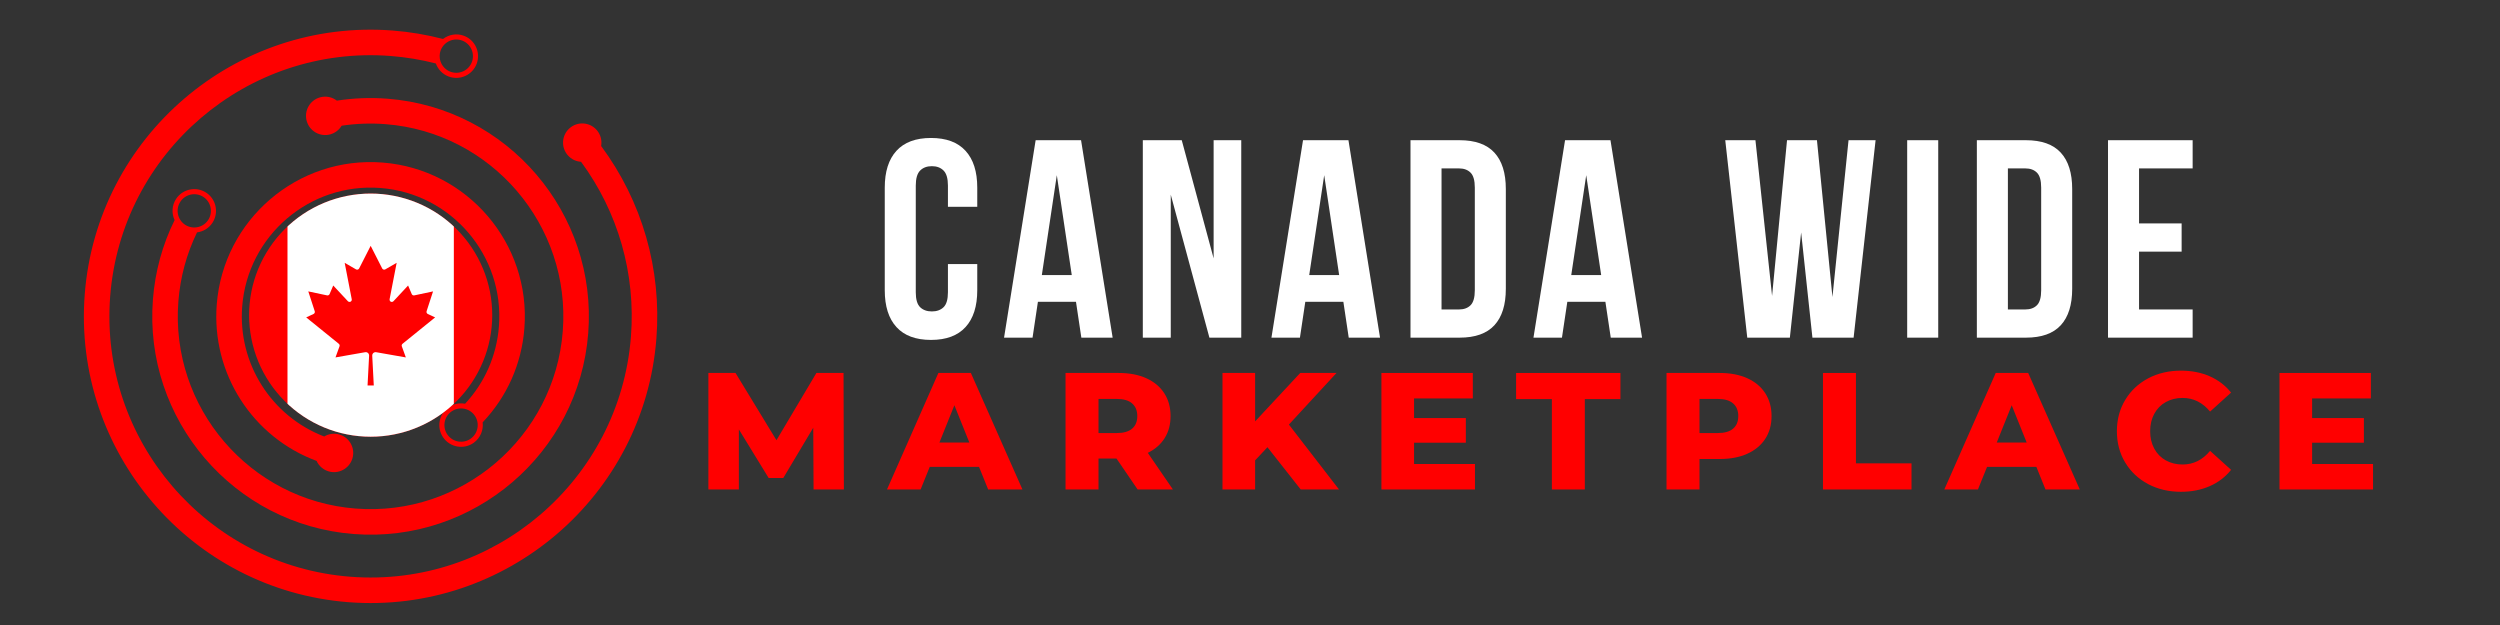 <svg xmlns="http://www.w3.org/2000/svg" xmlns:xlink="http://www.w3.org/1999/xlink" width="2000" zoomAndPan="magnify" viewBox="0 0 1500 375" height="500" preserveAspectRatio="xMidYMid meet" version="1.0"><rect x="0" y="0" width="1500" height="375" fill="#333333" stroke="none"/><defs><g/><clipPath id="6d9d1f3025"><path d="M 67 116 L 69 116 L 69 118 L 67 118 Z M 67 116 " clip-rule="nonzero"/></clipPath><clipPath id="4d334a486b"><path d="M 370.305 26.863 L 343.395 373.078 L 0.086 346.391 L 27 0.176 Z M 370.305 26.863 " clip-rule="nonzero"/></clipPath><clipPath id="92aee2b4c2"><path d="M 370.305 26.863 L 343.395 373.078 L 0.086 346.391 L 27 0.176 Z M 370.305 26.863 " clip-rule="nonzero"/></clipPath><clipPath id="550012be9d"><path d="M 68 115 L 70 115 L 70 117 L 68 117 Z M 68 115 " clip-rule="nonzero"/></clipPath><clipPath id="090a5ca64e"><path d="M 370.305 26.863 L 343.395 373.078 L 0.086 346.391 L 27 0.176 Z M 370.305 26.863 " clip-rule="nonzero"/></clipPath><clipPath id="bb0188852c"><path d="M 370.305 26.863 L 343.395 373.078 L 0.086 346.391 L 27 0.176 Z M 370.305 26.863 " clip-rule="nonzero"/></clipPath><clipPath id="44ff07224c"><path d="M 69 114 L 70 114 L 70 115 L 69 115 Z M 69 114 " clip-rule="nonzero"/></clipPath><clipPath id="60aa4c393a"><path d="M 370.305 26.863 L 343.395 373.078 L 0.086 346.391 L 27 0.176 Z M 370.305 26.863 " clip-rule="nonzero"/></clipPath><clipPath id="e74b8ad846"><path d="M 370.305 26.863 L 343.395 373.078 L 0.086 346.391 L 27 0.176 Z M 370.305 26.863 " clip-rule="nonzero"/></clipPath><clipPath id="05d743e054"><path d="M 54 54 L 317 54 L 317 318 L 54 318 Z M 54 54 " clip-rule="nonzero"/></clipPath><clipPath id="0b3dd8224c"><path d="M 370.305 26.863 L 343.395 373.078 L 0.086 346.391 L 27 0.176 Z M 370.305 26.863 " clip-rule="nonzero"/></clipPath><clipPath id="5c49b21f09"><path d="M 370.305 26.863 L 343.395 373.078 L 0.086 346.391 L 27 0.176 Z M 370.305 26.863 " clip-rule="nonzero"/></clipPath><clipPath id="e89aac2a0d"><path d="M 245 262 L 248 262 L 248 264 L 245 264 Z M 245 262 " clip-rule="nonzero"/></clipPath><clipPath id="203d3b33d9"><path d="M 370.305 26.863 L 343.395 373.078 L 0.086 346.391 L 27 0.176 Z M 370.305 26.863 " clip-rule="nonzero"/></clipPath><clipPath id="a9e34de9ca"><path d="M 370.305 26.863 L 343.395 373.078 L 0.086 346.391 L 27 0.176 Z M 370.305 26.863 " clip-rule="nonzero"/></clipPath><clipPath id="f80b8643e1"><path d="M 247 261 L 249 261 L 249 263 L 247 263 Z M 247 261 " clip-rule="nonzero"/></clipPath><clipPath id="844a37c1a6"><path d="M 370.305 26.863 L 343.395 373.078 L 0.086 346.391 L 27 0.176 Z M 370.305 26.863 " clip-rule="nonzero"/></clipPath><clipPath id="08a45a569d"><path d="M 370.305 26.863 L 343.395 373.078 L 0.086 346.391 L 27 0.176 Z M 370.305 26.863 " clip-rule="nonzero"/></clipPath><clipPath id="9abdc786c9"><path d="M 248 261 L 249 261 L 249 262 L 248 262 Z M 248 261 " clip-rule="nonzero"/></clipPath><clipPath id="26f9ebbedc"><path d="M 370.305 26.863 L 343.395 373.078 L 0.086 346.391 L 27 0.176 Z M 370.305 26.863 " clip-rule="nonzero"/></clipPath><clipPath id="444e940bca"><path d="M 370.305 26.863 L 343.395 373.078 L 0.086 346.391 L 27 0.176 Z M 370.305 26.863 " clip-rule="nonzero"/></clipPath><clipPath id="05116f75af"><path d="M 92 94 L 278 94 L 278 281 L 92 281 Z M 92 94 " clip-rule="nonzero"/></clipPath><clipPath id="9d06458c6b"><path d="M 370.305 26.863 L 343.395 373.078 L 0.086 346.391 L 27 0.176 Z M 370.305 26.863 " clip-rule="nonzero"/></clipPath><clipPath id="3e786cbd77"><path d="M 370.305 26.863 L 343.395 373.078 L 0.086 346.391 L 27 0.176 Z M 370.305 26.863 " clip-rule="nonzero"/></clipPath><clipPath id="b77e15b77f"><path d="M 239 17 L 241 17 L 241 19 L 239 19 Z M 239 17 " clip-rule="nonzero"/></clipPath><clipPath id="addd4dd7d9"><path d="M 370.305 26.863 L 343.395 373.078 L 0.086 346.391 L 27 0.176 Z M 370.305 26.863 " clip-rule="nonzero"/></clipPath><clipPath id="ba92e77096"><path d="M 370.305 26.863 L 343.395 373.078 L 0.086 346.391 L 27 0.176 Z M 370.305 26.863 " clip-rule="nonzero"/></clipPath><clipPath id="dee73737f6"><path d="M 13 14 L 358 14 L 358 359 L 13 359 Z M 13 14 " clip-rule="nonzero"/></clipPath><clipPath id="850677842b"><path d="M 370.305 26.863 L 343.395 373.078 L 0.086 346.391 L 27 0.176 Z M 370.305 26.863 " clip-rule="nonzero"/></clipPath><clipPath id="a4b2cd7f1d"><path d="M 370.305 26.863 L 343.395 373.078 L 0.086 346.391 L 27 0.176 Z M 370.305 26.863 " clip-rule="nonzero"/></clipPath><clipPath id="c90aec6f56"><path d="M 242 18 L 244 18 L 244 20 L 242 20 Z M 242 18 " clip-rule="nonzero"/></clipPath><clipPath id="2741f4e305"><path d="M 370.305 26.863 L 343.395 373.078 L 0.086 346.391 L 27 0.176 Z M 370.305 26.863 " clip-rule="nonzero"/></clipPath><clipPath id="f0308cf414"><path d="M 370.305 26.863 L 343.395 373.078 L 0.086 346.391 L 27 0.176 Z M 370.305 26.863 " clip-rule="nonzero"/></clipPath><clipPath id="b49b6d36f9"><path d="M 112.457 113.141 L 258.363 113.141 L 258.363 259.051 L 112.457 259.051 Z M 112.457 113.141 " clip-rule="nonzero"/></clipPath><clipPath id="c0759c63fb"><path d="M 112.457 186.086 C 112.457 183.695 112.574 181.312 112.809 178.934 C 113.043 176.559 113.391 174.199 113.859 171.855 C 114.324 169.512 114.902 167.195 115.598 164.91 C 116.289 162.625 117.094 160.379 118.008 158.172 C 118.922 155.965 119.941 153.809 121.07 151.699 C 122.195 149.594 123.422 147.547 124.75 145.559 C 126.078 143.574 127.496 141.656 129.012 139.809 C 130.527 137.965 132.133 136.195 133.82 134.508 C 135.512 132.816 137.277 131.215 139.125 129.699 C 140.973 128.184 142.887 126.762 144.875 125.434 C 146.859 124.109 148.906 122.883 151.016 121.754 C 153.121 120.629 155.277 119.609 157.484 118.695 C 159.691 117.781 161.938 116.977 164.227 116.281 C 166.512 115.59 168.824 115.008 171.168 114.543 C 173.512 114.078 175.871 113.727 178.25 113.492 C 180.629 113.258 183.012 113.141 185.398 113.141 C 187.789 113.141 190.172 113.258 192.551 113.492 C 194.926 113.727 197.285 114.078 199.629 114.543 C 201.973 115.008 204.289 115.59 206.574 116.281 C 208.859 116.977 211.105 117.781 213.312 118.695 C 215.52 119.609 217.676 120.629 219.785 121.754 C 221.891 122.883 223.938 124.109 225.926 125.434 C 227.91 126.762 229.828 128.184 231.676 129.699 C 233.52 131.215 235.289 132.816 236.977 134.508 C 238.668 136.195 240.27 137.965 241.785 139.809 C 243.301 141.656 244.723 143.574 246.051 145.559 C 247.375 147.547 248.602 149.594 249.73 151.699 C 250.855 153.809 251.875 155.965 252.789 158.172 C 253.703 160.379 254.508 162.625 255.203 164.91 C 255.895 167.195 256.477 169.512 256.941 171.855 C 257.406 174.199 257.758 176.559 257.992 178.934 C 258.227 181.312 258.344 183.695 258.344 186.086 C 258.344 188.473 258.227 190.855 257.992 193.234 C 257.758 195.613 257.406 197.973 256.941 200.316 C 256.477 202.66 255.895 204.973 255.203 207.258 C 254.508 209.547 253.703 211.793 252.789 214 C 251.875 216.207 250.855 218.363 249.73 220.469 C 248.602 222.578 247.375 224.625 246.051 226.609 C 244.723 228.598 243.301 230.512 241.785 232.359 C 240.27 234.207 238.668 235.973 236.977 237.664 C 235.289 239.352 233.52 240.957 231.676 242.469 C 229.828 243.984 227.91 245.406 225.926 246.734 C 223.938 248.062 221.891 249.289 219.785 250.414 C 217.676 251.543 215.52 252.562 213.312 253.477 C 211.105 254.391 208.859 255.195 206.574 255.887 C 204.289 256.582 201.973 257.16 199.629 257.625 C 197.285 258.094 194.926 258.441 192.551 258.676 C 190.172 258.91 187.789 259.027 185.398 259.027 C 183.012 259.027 180.629 258.91 178.25 258.676 C 175.871 258.441 173.512 258.094 171.168 257.625 C 168.824 257.16 166.512 256.582 164.227 255.887 C 161.938 255.195 159.691 254.391 157.484 253.477 C 155.277 252.562 153.121 251.543 151.016 250.414 C 148.906 249.289 146.859 248.062 144.875 246.734 C 142.887 245.406 140.973 243.984 139.125 242.469 C 137.277 240.957 135.512 239.352 133.82 237.664 C 132.133 235.973 130.527 234.207 129.012 232.359 C 127.496 230.512 126.078 228.598 124.75 226.609 C 123.422 224.625 122.195 222.578 121.07 220.469 C 119.941 218.363 118.922 216.207 118.008 214 C 117.094 211.793 116.289 209.547 115.598 207.258 C 114.902 204.973 114.324 202.66 113.859 200.316 C 113.391 197.973 113.043 195.613 112.809 193.234 C 112.574 190.855 112.457 188.473 112.457 186.086 Z M 112.457 186.086 " clip-rule="nonzero"/></clipPath><clipPath id="5e0b169470"><path d="M 135 113.141 L 236 113.141 L 236 259.051 L 135 259.051 Z M 135 113.141 " clip-rule="nonzero"/></clipPath><clipPath id="52af131318"><path d="M 112.457 186.086 C 112.457 183.695 112.574 181.312 112.809 178.934 C 113.043 176.559 113.391 174.199 113.859 171.855 C 114.324 169.512 114.902 167.195 115.598 164.91 C 116.289 162.625 117.094 160.379 118.008 158.172 C 118.922 155.965 119.941 153.809 121.07 151.699 C 122.195 149.594 123.422 147.547 124.75 145.559 C 126.078 143.574 127.496 141.656 129.012 139.809 C 130.527 137.965 132.133 136.195 133.82 134.508 C 135.512 132.816 137.277 131.215 139.125 129.699 C 140.973 128.184 142.887 126.762 144.875 125.434 C 146.859 124.109 148.906 122.883 151.016 121.754 C 153.121 120.629 155.277 119.609 157.484 118.695 C 159.691 117.781 161.938 116.977 164.227 116.281 C 166.512 115.59 168.824 115.008 171.168 114.543 C 173.512 114.078 175.871 113.727 178.25 113.492 C 180.629 113.258 183.012 113.141 185.398 113.141 C 187.789 113.141 190.172 113.258 192.551 113.492 C 194.926 113.727 197.285 114.078 199.629 114.543 C 201.973 115.008 204.289 115.59 206.574 116.281 C 208.859 116.977 211.105 117.781 213.312 118.695 C 215.52 119.609 217.676 120.629 219.785 121.754 C 221.891 122.883 223.938 124.109 225.926 125.434 C 227.91 126.762 229.828 128.184 231.676 129.699 C 233.52 131.215 235.289 132.816 236.977 134.508 C 238.668 136.195 240.27 137.965 241.785 139.809 C 243.301 141.656 244.723 143.574 246.051 145.559 C 247.375 147.547 248.602 149.594 249.73 151.699 C 250.855 153.809 251.875 155.965 252.789 158.172 C 253.703 160.379 254.508 162.625 255.203 164.91 C 255.895 167.195 256.477 169.512 256.941 171.855 C 257.406 174.199 257.758 176.559 257.992 178.934 C 258.227 181.312 258.344 183.695 258.344 186.086 C 258.344 188.473 258.227 190.855 257.992 193.234 C 257.758 195.613 257.406 197.973 256.941 200.316 C 256.477 202.66 255.895 204.973 255.203 207.258 C 254.508 209.547 253.703 211.793 252.789 214 C 251.875 216.207 250.855 218.363 249.73 220.469 C 248.602 222.578 247.375 224.625 246.051 226.609 C 244.723 228.598 243.301 230.512 241.785 232.359 C 240.27 234.207 238.668 235.973 236.977 237.664 C 235.289 239.352 233.52 240.957 231.676 242.469 C 229.828 243.984 227.91 245.406 225.926 246.734 C 223.938 248.062 221.891 249.289 219.785 250.414 C 217.676 251.543 215.52 252.562 213.312 253.477 C 211.105 254.391 208.859 255.195 206.574 255.887 C 204.289 256.582 201.973 257.16 199.629 257.625 C 197.285 258.094 194.926 258.441 192.551 258.676 C 190.172 258.91 187.789 259.027 185.398 259.027 C 183.012 259.027 180.629 258.91 178.25 258.676 C 175.871 258.441 173.512 258.094 171.168 257.625 C 168.824 257.16 166.512 256.582 164.227 255.887 C 161.938 255.195 159.691 254.391 157.484 253.477 C 155.277 252.562 153.121 251.543 151.016 250.414 C 148.906 249.289 146.859 248.062 144.875 246.734 C 142.887 245.406 140.973 243.984 139.125 242.469 C 137.277 240.957 135.512 239.352 133.82 237.664 C 132.133 235.973 130.527 234.207 129.012 232.359 C 127.496 230.512 126.078 228.598 124.75 226.609 C 123.422 224.625 122.195 222.578 121.07 220.469 C 119.941 218.363 118.922 216.207 118.008 214 C 117.094 211.793 116.289 209.547 115.598 207.258 C 114.902 204.973 114.324 202.66 113.859 200.316 C 113.391 197.973 113.043 195.613 112.809 193.234 C 112.574 190.855 112.457 188.473 112.457 186.086 Z M 112.457 186.086 " clip-rule="nonzero"/></clipPath><clipPath id="383d64f5d3"><rect x="0" width="806" y="0" height="170"/></clipPath><clipPath id="56c3bd728b"><rect x="0" width="1412" y="0" height="372"/></clipPath></defs><g transform="matrix(1, 0, 0, 1, 37, 3)"><g clip-path="url(#56c3bd728b)"><g clip-path="url(#6d9d1f3025)"><g clip-path="url(#4d334a486b)"><g clip-path="url(#92aee2b4c2)"><path fill="#ff0000" d="M 67.746 117.707 C 67.918 117.445 68.219 116.992 68.695 116.277 C 68.73 116.227 68.754 116.191 68.789 116.141 C 68.391 116.734 67.98 117.355 67.746 117.707 " fill-opacity="1" fill-rule="nonzero"/></g></g></g><g clip-path="url(#550012be9d)"><g clip-path="url(#090a5ca64e)"><g clip-path="url(#bb0188852c)"><path fill="#ff0000" d="M 68.789 116.141 C 69.031 115.777 69.266 115.426 69.453 115.145 C 69.293 115.383 69.07 115.719 68.789 116.141 " fill-opacity="1" fill-rule="nonzero"/></g></g></g><g clip-path="url(#44ff07224c)"><g clip-path="url(#60aa4c393a)"><g clip-path="url(#e74b8ad846)"><path fill="#ff0000" d="M 69.598 114.922 C 69.879 114.5 69.961 114.379 69.598 114.922 " fill-opacity="1" fill-rule="nonzero"/></g></g></g><g clip-path="url(#05d743e054)"><g clip-path="url(#0b3dd8224c)"><g clip-path="url(#5c49b21f09)"><path fill="#ff0000" d="M 77.848 133.348 C 76.52 133.117 75.215 132.621 74.02 131.828 C 69.438 128.77 68.191 122.562 71.242 117.98 C 74.297 113.391 80.508 112.148 85.09 115.199 C 89.676 118.254 90.922 124.461 87.871 129.047 C 86.02 131.824 83.004 133.367 79.902 133.484 C 79.582 133.484 79.266 133.488 78.941 133.473 C 78.938 133.469 78.93 133.469 78.922 133.469 C 78.562 133.445 78.207 133.398 77.848 133.348 Z M 315.934 196.969 C 321.531 124.961 267.5 61.824 195.492 56.227 C 185.301 55.434 175.125 55.828 165.129 57.383 C 162.359 55.262 158.68 54.406 155.062 55.402 C 148.926 57.094 145.324 63.434 147.012 69.562 C 148.699 75.695 155.043 79.305 161.176 77.613 C 164.145 76.797 166.516 74.883 167.984 72.434 C 176.652 71.129 185.473 70.809 194.305 71.496 C 257.891 76.441 305.605 132.195 300.66 195.781 C 295.719 259.371 239.961 307.082 176.379 302.137 C 112.793 297.195 65.078 241.441 70.023 177.852 C 71.156 163.246 74.938 149.371 81.219 136.438 C 84.836 135.969 88.246 134.012 90.422 130.746 C 94.406 124.758 92.781 116.637 86.793 112.648 C 80.801 108.664 72.68 110.289 68.695 116.277 C 66.074 120.215 65.895 125.055 67.762 129.051 C 60.438 143.898 56.059 159.863 54.75 176.664 C 49.152 248.68 103.184 311.812 175.191 317.41 C 247.199 323.008 310.336 268.98 315.934 196.969 " fill-opacity="1" fill-rule="nonzero"/></g></g></g><g clip-path="url(#e89aac2a0d)"><g clip-path="url(#203d3b33d9)"><g clip-path="url(#a9e34de9ca)"><path fill="#ff0000" d="M 247.797 262.266 C 247.629 262.387 247.445 262.52 247.23 262.672 C 246.152 263.441 245.672 263.781 245.57 263.859 C 245.734 263.738 246.891 262.914 247.797 262.266 " fill-opacity="1" fill-rule="nonzero"/></g></g></g><g clip-path="url(#f80b8643e1)"><g clip-path="url(#844a37c1a6)"><g clip-path="url(#08a45a569d)"><path fill="#ff0000" d="M 247.797 262.266 C 248.145 262.02 248.453 261.797 248.66 261.648 C 248.48 261.777 248.199 261.98 247.797 262.266 " fill-opacity="1" fill-rule="nonzero"/></g></g></g><g clip-path="url(#9abdc786c9)"><g clip-path="url(#26f9ebbedc)"><g clip-path="url(#444e940bca)"><path fill="#ff0000" d="M 248.785 261.559 C 248.969 261.43 248.949 261.441 248.785 261.559 " fill-opacity="1" fill-rule="nonzero"/></g></g></g><g clip-path="url(#05116f75af)"><g clip-path="url(#9d06458c6b)"><g clip-path="url(#3e786cbd77)"><path fill="#ff0000" d="M 247.77 246.246 C 250.973 250.73 249.93 256.977 245.449 260.176 C 240.969 263.379 234.719 262.344 231.516 257.859 C 228.312 253.375 229.355 247.129 233.836 243.926 C 238.32 240.723 244.566 241.766 247.77 246.246 Z M 234.902 243.172 C 235.23 242.934 235.168 242.977 234.902 243.172 Z M 174.699 271.059 C 175.969 264.828 171.938 258.746 165.707 257.477 C 162.773 256.883 159.883 257.465 157.508 258.895 C 125.965 246.785 105.645 215.273 108.324 180.832 C 111.625 138.363 148.859 106.496 191.328 109.797 C 233.797 113.102 265.66 150.34 262.359 192.805 C 260.992 210.414 253.852 226.551 242.051 239.246 C 238.68 238.609 235.066 239.285 232.055 241.434 C 226.203 245.617 224.84 253.781 229.023 259.641 C 233.207 265.492 241.375 266.855 247.23 262.672 C 251.266 259.789 253.16 255.016 252.586 250.41 C 267.152 235.082 275.969 215.449 277.633 193.992 C 281.59 143.102 243.406 98.484 192.516 94.527 C 141.629 90.574 97.004 128.754 93.051 179.645 C 89.812 221.258 114.602 259.305 152.941 273.547 C 154.426 276.781 157.363 279.289 161.117 280.055 C 167.348 281.32 173.43 277.297 174.699 271.059 " fill-opacity="1" fill-rule="nonzero"/></g></g></g><g clip-path="url(#b77e15b77f)"><g clip-path="url(#addd4dd7d9)"><g clip-path="url(#ba92e77096)"><path fill="#ff0000" d="M 240.945 18.312 C 238.363 17.348 239.496 17.773 240.945 18.312 " fill-opacity="1" fill-rule="nonzero"/></g></g></g><g clip-path="url(#dee73737f6)"><g clip-path="url(#850677842b)"><g clip-path="url(#a4b2cd7f1d)"><path fill="#ff0000" d="M 227.426 27.199 C 229.348 22.039 235.109 19.406 240.273 21.332 C 245.434 23.258 248.062 29.02 246.137 34.18 C 244.215 39.34 238.453 41.973 233.293 40.047 C 233.336 40.062 233.379 40.078 233.418 40.094 C 233.375 40.074 233.34 40.066 233.293 40.047 C 233.035 39.953 232.832 39.871 232.645 39.809 C 232.848 39.883 233.066 39.961 233.293 40.047 C 228.129 38.121 225.5 32.359 227.426 27.199 Z M 231.863 39.512 C 231.914 39.531 231.996 39.562 232.102 39.602 C 231.984 39.559 231.91 39.531 231.863 39.512 Z M 356.836 200.148 C 360.066 158.559 348.328 117.887 323.684 84.602 C 324.266 81.281 323.41 77.738 321.023 75.004 C 316.84 70.215 309.562 69.719 304.773 73.906 C 299.977 78.09 299.488 85.367 303.672 90.16 C 305.781 92.574 308.668 93.895 311.633 94.078 C 333.898 124.328 344.496 161.227 341.566 198.961 C 334.867 285.102 259.34 349.738 173.199 343.039 C 87.055 336.344 22.422 260.816 29.117 174.672 C 35.816 88.535 111.344 23.902 197.484 30.598 C 206.637 31.309 215.684 32.82 224.508 35.086 C 225.762 38.578 228.48 41.52 232.223 42.918 C 238.965 45.434 246.496 41.992 249.008 35.25 C 251.523 28.508 248.086 20.977 241.344 18.465 C 241.578 18.547 241.812 18.637 242.031 18.719 C 241.828 18.645 241.605 18.559 241.344 18.465 C 241.262 18.434 241.191 18.402 241.113 18.379 C 241.191 18.402 241.27 18.434 241.344 18.465 C 236.965 16.832 232.266 17.719 228.816 20.379 C 218.973 17.82 208.879 16.117 198.672 15.324 C 104.113 7.973 21.199 78.926 13.848 173.484 C 6.496 268.051 77.449 350.961 172.012 358.312 C 266.57 365.66 349.484 294.715 356.836 200.148 " fill-opacity="1" fill-rule="nonzero"/></g></g></g><g clip-path="url(#c90aec6f56)"><g clip-path="url(#2741f4e305)"><g clip-path="url(#f0308cf414)"><path fill="#ff0000" d="M 242.031 18.719 C 242.812 19.012 243.184 19.148 243.27 19.18 C 243.184 19.145 242.664 18.957 242.031 18.719 " fill-opacity="1" fill-rule="nonzero"/></g></g></g><g clip-path="url(#b49b6d36f9)"><g clip-path="url(#c0759c63fb)"><path fill="#ff0000" d="M 85.59 109.891 L 285.211 109.891 L 285.211 262.281 L 85.59 262.281 Z M 85.59 109.891 " fill-opacity="1" fill-rule="nonzero"/></g></g><g clip-path="url(#5e0b169470)"><g clip-path="url(#52af131318)"><path fill="#ffffff" d="M 135.492 109.891 L 235.305 109.891 L 235.305 262.281 L 135.492 262.281 Z M 187.27 228.297 L 186.336 210.352 C 186.285 209.262 187.129 208.336 188.219 208.289 C 188.359 208.281 188.504 208.289 188.645 208.312 L 206.504 211.453 L 204.094 204.801 C 203.895 204.258 204.059 203.645 204.508 203.281 L 224.078 187.438 L 219.668 185.379 C 219.051 185.086 218.75 184.383 218.961 183.734 L 222.828 171.84 L 211.559 174.23 C 210.93 174.363 210.293 174.031 210.039 173.441 L 207.855 168.305 L 199.062 177.746 C 198.547 178.289 197.691 178.312 197.152 177.797 C 196.816 177.48 196.668 177.016 196.754 176.562 L 200.996 154.688 L 194.195 158.617 C 193.551 158.992 192.723 158.777 192.344 158.133 C 192.332 158.109 192.316 158.082 192.305 158.055 L 185.398 144.496 L 178.496 158.055 C 178.16 158.723 177.352 158.992 176.684 158.66 C 176.656 158.645 176.629 158.633 176.602 158.617 L 169.805 154.688 L 174.047 176.562 C 174.188 177.293 173.707 178.004 172.973 178.145 C 172.52 178.23 172.055 178.082 171.738 177.746 L 162.941 168.305 L 160.758 173.441 C 160.504 174.031 159.871 174.363 159.242 174.23 L 147.969 171.84 L 151.84 183.734 C 152.051 184.383 151.746 185.086 151.129 185.379 L 146.723 187.438 L 166.289 203.281 C 166.738 203.645 166.906 204.258 166.707 204.801 L 164.293 211.453 L 182.156 208.312 C 183.23 208.129 184.254 208.852 184.438 209.926 C 184.461 210.066 184.469 210.207 184.465 210.352 L 183.527 228.297 Z M 187.27 228.297 " fill-opacity="1" fill-rule="nonzero"/></g></g><g transform="matrix(1, 0, 0, 1, 488, 73)"><g clip-path="url(#383d64f5d3)"><g fill="#ffffff" fill-opacity="1"><g transform="translate(0.605, 126.593)"><g><path d="M 60.75 -44.172 L 60.75 -28.438 C 60.75 -18.844 58.406 -11.477 53.719 -6.344 C 49.039 -1.207 42.133 1.359 33 1.359 C 23.863 1.359 16.953 -1.207 12.266 -6.344 C 7.586 -11.477 5.25 -18.844 5.25 -28.438 L 5.25 -90.031 C 5.25 -99.625 7.586 -106.984 12.266 -112.109 C 16.953 -117.242 23.863 -119.812 33 -119.812 C 42.133 -119.812 49.039 -117.242 53.719 -112.109 C 58.406 -106.984 60.75 -99.625 60.75 -90.031 L 60.75 -78.531 L 43.156 -78.531 L 43.156 -91.219 C 43.156 -95.5 42.281 -98.516 40.531 -100.266 C 38.781 -102.016 36.441 -102.891 33.516 -102.891 C 30.578 -102.891 28.234 -102.016 26.484 -100.266 C 24.734 -98.516 23.859 -95.5 23.859 -91.219 L 23.859 -27.25 C 23.859 -22.957 24.734 -19.961 26.484 -18.266 C 28.234 -16.578 30.578 -15.734 33.516 -15.734 C 36.441 -15.734 38.781 -16.578 40.531 -18.266 C 42.281 -19.961 43.156 -22.957 43.156 -27.25 L 43.156 -44.172 Z M 60.75 -44.172 "/></g></g></g><g fill="#ffffff" fill-opacity="1"><g transform="translate(75.574, 126.593)"><g><path d="M 67.016 0 L 48.234 0 L 45.016 -21.5 L 22.172 -21.5 L 18.953 0 L 1.859 0 L 20.812 -118.469 L 48.062 -118.469 Z M 24.531 -37.562 L 42.484 -37.562 L 33.516 -97.484 Z M 24.531 -37.562 "/></g></g></g><g fill="#ffffff" fill-opacity="1"><g transform="translate(154.097, 126.593)"><g><path d="M 23.359 -85.797 L 23.359 0 L 6.594 0 L 6.594 -118.469 L 29.953 -118.469 L 49.078 -47.562 L 49.078 -118.469 L 65.656 -118.469 L 65.656 0 L 46.547 0 Z M 23.359 -85.797 "/></g></g></g><g fill="#ffffff" fill-opacity="1"><g transform="translate(236.005, 126.593)"><g><path d="M 67.016 0 L 48.234 0 L 45.016 -21.5 L 22.172 -21.5 L 18.953 0 L 1.859 0 L 20.812 -118.469 L 48.062 -118.469 Z M 24.531 -37.562 L 42.484 -37.562 L 33.516 -97.484 Z M 24.531 -37.562 "/></g></g></g><g fill="#ffffff" fill-opacity="1"><g transform="translate(314.529, 126.593)"><g><path d="M 6.766 -118.469 L 36.219 -118.469 C 45.582 -118.469 52.547 -115.984 57.109 -111.016 C 61.68 -106.055 63.969 -98.781 63.969 -89.188 L 63.969 -29.281 C 63.969 -19.688 61.68 -12.406 57.109 -7.438 C 52.547 -2.477 45.582 0 36.219 0 L 6.766 0 Z M 25.391 -101.547 L 25.391 -16.922 L 35.875 -16.922 C 38.812 -16.922 41.125 -17.766 42.812 -19.453 C 44.508 -21.148 45.359 -24.145 45.359 -28.438 L 45.359 -90.031 C 45.359 -94.32 44.508 -97.312 42.812 -99 C 41.125 -100.695 38.812 -101.547 35.875 -101.547 Z M 25.391 -101.547 "/></g></g></g><g fill="#ffffff" fill-opacity="1"><g transform="translate(393.221, 126.593)"><g><path d="M 67.016 0 L 48.234 0 L 45.016 -21.5 L 22.172 -21.5 L 18.953 0 L 1.859 0 L 20.812 -118.469 L 48.062 -118.469 Z M 24.531 -37.562 L 42.484 -37.562 L 33.516 -97.484 Z M 24.531 -37.562 "/></g></g></g><g fill="#ffffff" fill-opacity="1"><g transform="translate(471.745, 126.593)"><g/></g></g><g fill="#ffffff" fill-opacity="1"><g transform="translate(507.622, 126.593)"><g><path d="M 48.062 -63.125 L 41.297 0 L 15.734 0 L 2.531 -118.469 L 20.641 -118.469 L 30.625 -25.047 L 39.594 -118.469 L 57.547 -118.469 L 66.844 -24.375 L 76.5 -118.469 L 92.734 -118.469 L 79.547 0 L 54.828 0 Z M 48.062 -63.125 "/></g></g></g><g fill="#ffffff" fill-opacity="1"><g transform="translate(612.545, 126.593)"><g><path d="M 6.766 -118.469 L 25.391 -118.469 L 25.391 0 L 6.766 0 Z M 6.766 -118.469 "/></g></g></g><g fill="#ffffff" fill-opacity="1"><g transform="translate(654.346, 126.593)"><g><path d="M 6.766 -118.469 L 36.219 -118.469 C 45.582 -118.469 52.547 -115.984 57.109 -111.016 C 61.68 -106.055 63.969 -98.781 63.969 -89.188 L 63.969 -29.281 C 63.969 -19.688 61.68 -12.406 57.109 -7.438 C 52.547 -2.477 45.582 0 36.219 0 L 6.766 0 Z M 25.391 -101.547 L 25.391 -16.922 L 35.875 -16.922 C 38.812 -16.922 41.125 -17.766 42.812 -19.453 C 44.508 -21.148 45.359 -24.145 45.359 -28.438 L 45.359 -90.031 C 45.359 -94.32 44.508 -97.312 42.812 -99 C 41.125 -100.695 38.812 -101.547 35.875 -101.547 Z M 25.391 -101.547 "/></g></g></g><g fill="#ffffff" fill-opacity="1"><g transform="translate(733.038, 126.593)"><g><path d="M 25.391 -68.547 L 50.938 -68.547 L 50.938 -51.609 L 25.391 -51.609 L 25.391 -16.922 L 57.547 -16.922 L 57.547 0 L 6.766 0 L 6.766 -118.469 L 57.547 -118.469 L 57.547 -101.547 L 25.391 -101.547 Z M 25.391 -68.547 "/></g></g></g></g></g><g fill="#ff0000" fill-opacity="1"><g transform="translate(381.046, 290.684)"><g><path d="M 70.094 0 L 69.906 -37.047 L 51.922 -6.891 L 43.141 -6.891 L 25.266 -36.047 L 25.266 0 L 6.984 0 L 6.984 -69.906 L 23.266 -69.906 L 47.828 -29.562 L 71.797 -69.906 L 88.078 -69.906 L 88.281 0 Z M 70.094 0 "/></g></g></g><g fill="#ff0000" fill-opacity="1"><g transform="translate(496.582, 290.684)"><g><path d="M 53.828 -13.578 L 24.266 -13.578 L 18.781 0 L -1.391 0 L 29.453 -69.906 L 48.938 -69.906 L 79.891 0 L 59.312 0 Z M 48.031 -28.156 L 39.047 -50.531 L 30.062 -28.156 Z M 48.031 -28.156 "/></g></g></g><g fill="#ff0000" fill-opacity="1"><g transform="translate(595.341, 290.684)"><g><path d="M 37.547 -18.578 L 26.766 -18.578 L 26.766 0 L 6.984 0 L 6.984 -69.906 L 38.938 -69.906 C 45.27 -69.906 50.766 -68.852 55.422 -66.75 C 60.078 -64.656 63.672 -61.66 66.203 -57.766 C 68.734 -53.867 70 -49.289 70 -44.031 C 70 -38.977 68.816 -34.57 66.453 -30.812 C 64.086 -27.051 60.711 -24.102 56.328 -21.969 L 71.406 0 L 50.234 0 Z M 50.031 -44.031 C 50.031 -47.301 49 -49.832 46.938 -51.625 C 44.875 -53.426 41.812 -54.328 37.75 -54.328 L 26.766 -54.328 L 26.766 -33.859 L 37.75 -33.859 C 41.812 -33.859 44.875 -34.738 46.938 -36.5 C 49 -38.258 50.031 -40.77 50.031 -44.031 Z M 50.031 -44.031 "/></g></g></g><g fill="#ff0000" fill-opacity="1"><g transform="translate(689.508, 290.684)"><g><path d="M 33.953 -25.359 L 26.562 -17.469 L 26.562 0 L 6.984 0 L 6.984 -69.906 L 26.562 -69.906 L 26.562 -40.844 L 53.625 -69.906 L 75.391 -69.906 L 46.828 -38.938 L 76.891 0 L 53.922 0 Z M 33.953 -25.359 "/></g></g></g><g fill="#ff0000" fill-opacity="1"><g transform="translate(784.872, 290.684)"><g><path d="M 63.109 -15.281 L 63.109 0 L 6.984 0 L 6.984 -69.906 L 61.812 -69.906 L 61.812 -54.625 L 26.562 -54.625 L 26.562 -42.844 L 57.625 -42.844 L 57.625 -28.062 L 26.562 -28.062 L 26.562 -15.281 Z M 63.109 -15.281 "/></g></g></g><g fill="#ff0000" fill-opacity="1"><g transform="translate(872.248, 290.684)"><g><path d="M 21.875 -54.219 L 0.406 -54.219 L 0.406 -69.906 L 63.016 -69.906 L 63.016 -54.219 L 41.641 -54.219 L 41.641 0 L 21.875 0 Z M 21.875 -54.219 "/></g></g></g><g fill="#ff0000" fill-opacity="1"><g transform="translate(955.93, 290.684)"><g><path d="M 38.938 -69.906 C 45.27 -69.906 50.766 -68.852 55.422 -66.75 C 60.078 -64.656 63.672 -61.66 66.203 -57.766 C 68.734 -53.867 70 -49.289 70 -44.031 C 70 -38.781 68.734 -34.223 66.203 -30.359 C 63.672 -26.492 60.078 -23.516 55.422 -21.422 C 50.766 -19.328 45.27 -18.281 38.938 -18.281 L 26.766 -18.281 L 26.766 0 L 6.984 0 L 6.984 -69.906 Z M 37.75 -33.859 C 41.812 -33.859 44.875 -34.738 46.938 -36.5 C 49 -38.258 50.031 -40.77 50.031 -44.031 C 50.031 -47.301 49 -49.832 46.938 -51.625 C 44.875 -53.426 41.812 -54.328 37.75 -54.328 L 26.766 -54.328 L 26.766 -33.859 Z M 37.75 -33.859 "/></g></g></g><g fill="#ff0000" fill-opacity="1"><g transform="translate(1049.796, 290.684)"><g><path d="M 6.984 -69.906 L 26.766 -69.906 L 26.766 -15.672 L 60.109 -15.672 L 60.109 0 L 6.984 0 Z M 6.984 -69.906 "/></g></g></g><g fill="#ff0000" fill-opacity="1"><g transform="translate(1130.982, 290.684)"><g><path d="M 53.828 -13.578 L 24.266 -13.578 L 18.781 0 L -1.391 0 L 29.453 -69.906 L 48.938 -69.906 L 79.891 0 L 59.312 0 Z M 48.031 -28.156 L 39.047 -50.531 L 30.062 -28.156 Z M 48.031 -28.156 "/></g></g></g><g fill="#ff0000" fill-opacity="1"><g transform="translate(1229.741, 290.684)"><g><path d="M 41.844 1.391 C 34.52 1.391 27.941 -0.156 22.109 -3.25 C 16.285 -6.344 11.707 -10.648 8.375 -16.172 C 5.051 -21.703 3.391 -27.961 3.391 -34.953 C 3.391 -41.941 5.051 -48.195 8.375 -53.719 C 11.707 -59.25 16.285 -63.562 22.109 -66.656 C 27.941 -69.75 34.52 -71.297 41.844 -71.297 C 48.227 -71.297 53.984 -70.164 59.109 -67.906 C 64.242 -65.645 68.508 -62.383 71.906 -58.125 L 59.312 -46.734 C 54.789 -52.191 49.301 -54.922 42.844 -54.922 C 39.039 -54.922 35.66 -54.086 32.703 -52.422 C 29.742 -50.766 27.445 -48.422 25.812 -45.391 C 24.176 -42.359 23.359 -38.879 23.359 -34.953 C 23.359 -31.023 24.176 -27.547 25.812 -24.516 C 27.445 -21.484 29.742 -19.133 32.703 -17.469 C 35.66 -15.812 39.039 -14.984 42.844 -14.984 C 49.301 -14.984 54.789 -17.711 59.312 -23.172 L 71.906 -11.781 C 68.508 -7.52 64.242 -4.258 59.109 -2 C 53.984 0.258 48.227 1.391 41.844 1.391 Z M 41.844 1.391 "/></g></g></g><g fill="#ff0000" fill-opacity="1"><g transform="translate(1323.708, 290.684)"><g><path d="M 63.109 -15.281 L 63.109 0 L 6.984 0 L 6.984 -69.906 L 61.812 -69.906 L 61.812 -54.625 L 26.562 -54.625 L 26.562 -42.844 L 57.625 -42.844 L 57.625 -28.062 L 26.562 -28.062 L 26.562 -15.281 Z M 63.109 -15.281 "/></g></g></g></g></g></svg>